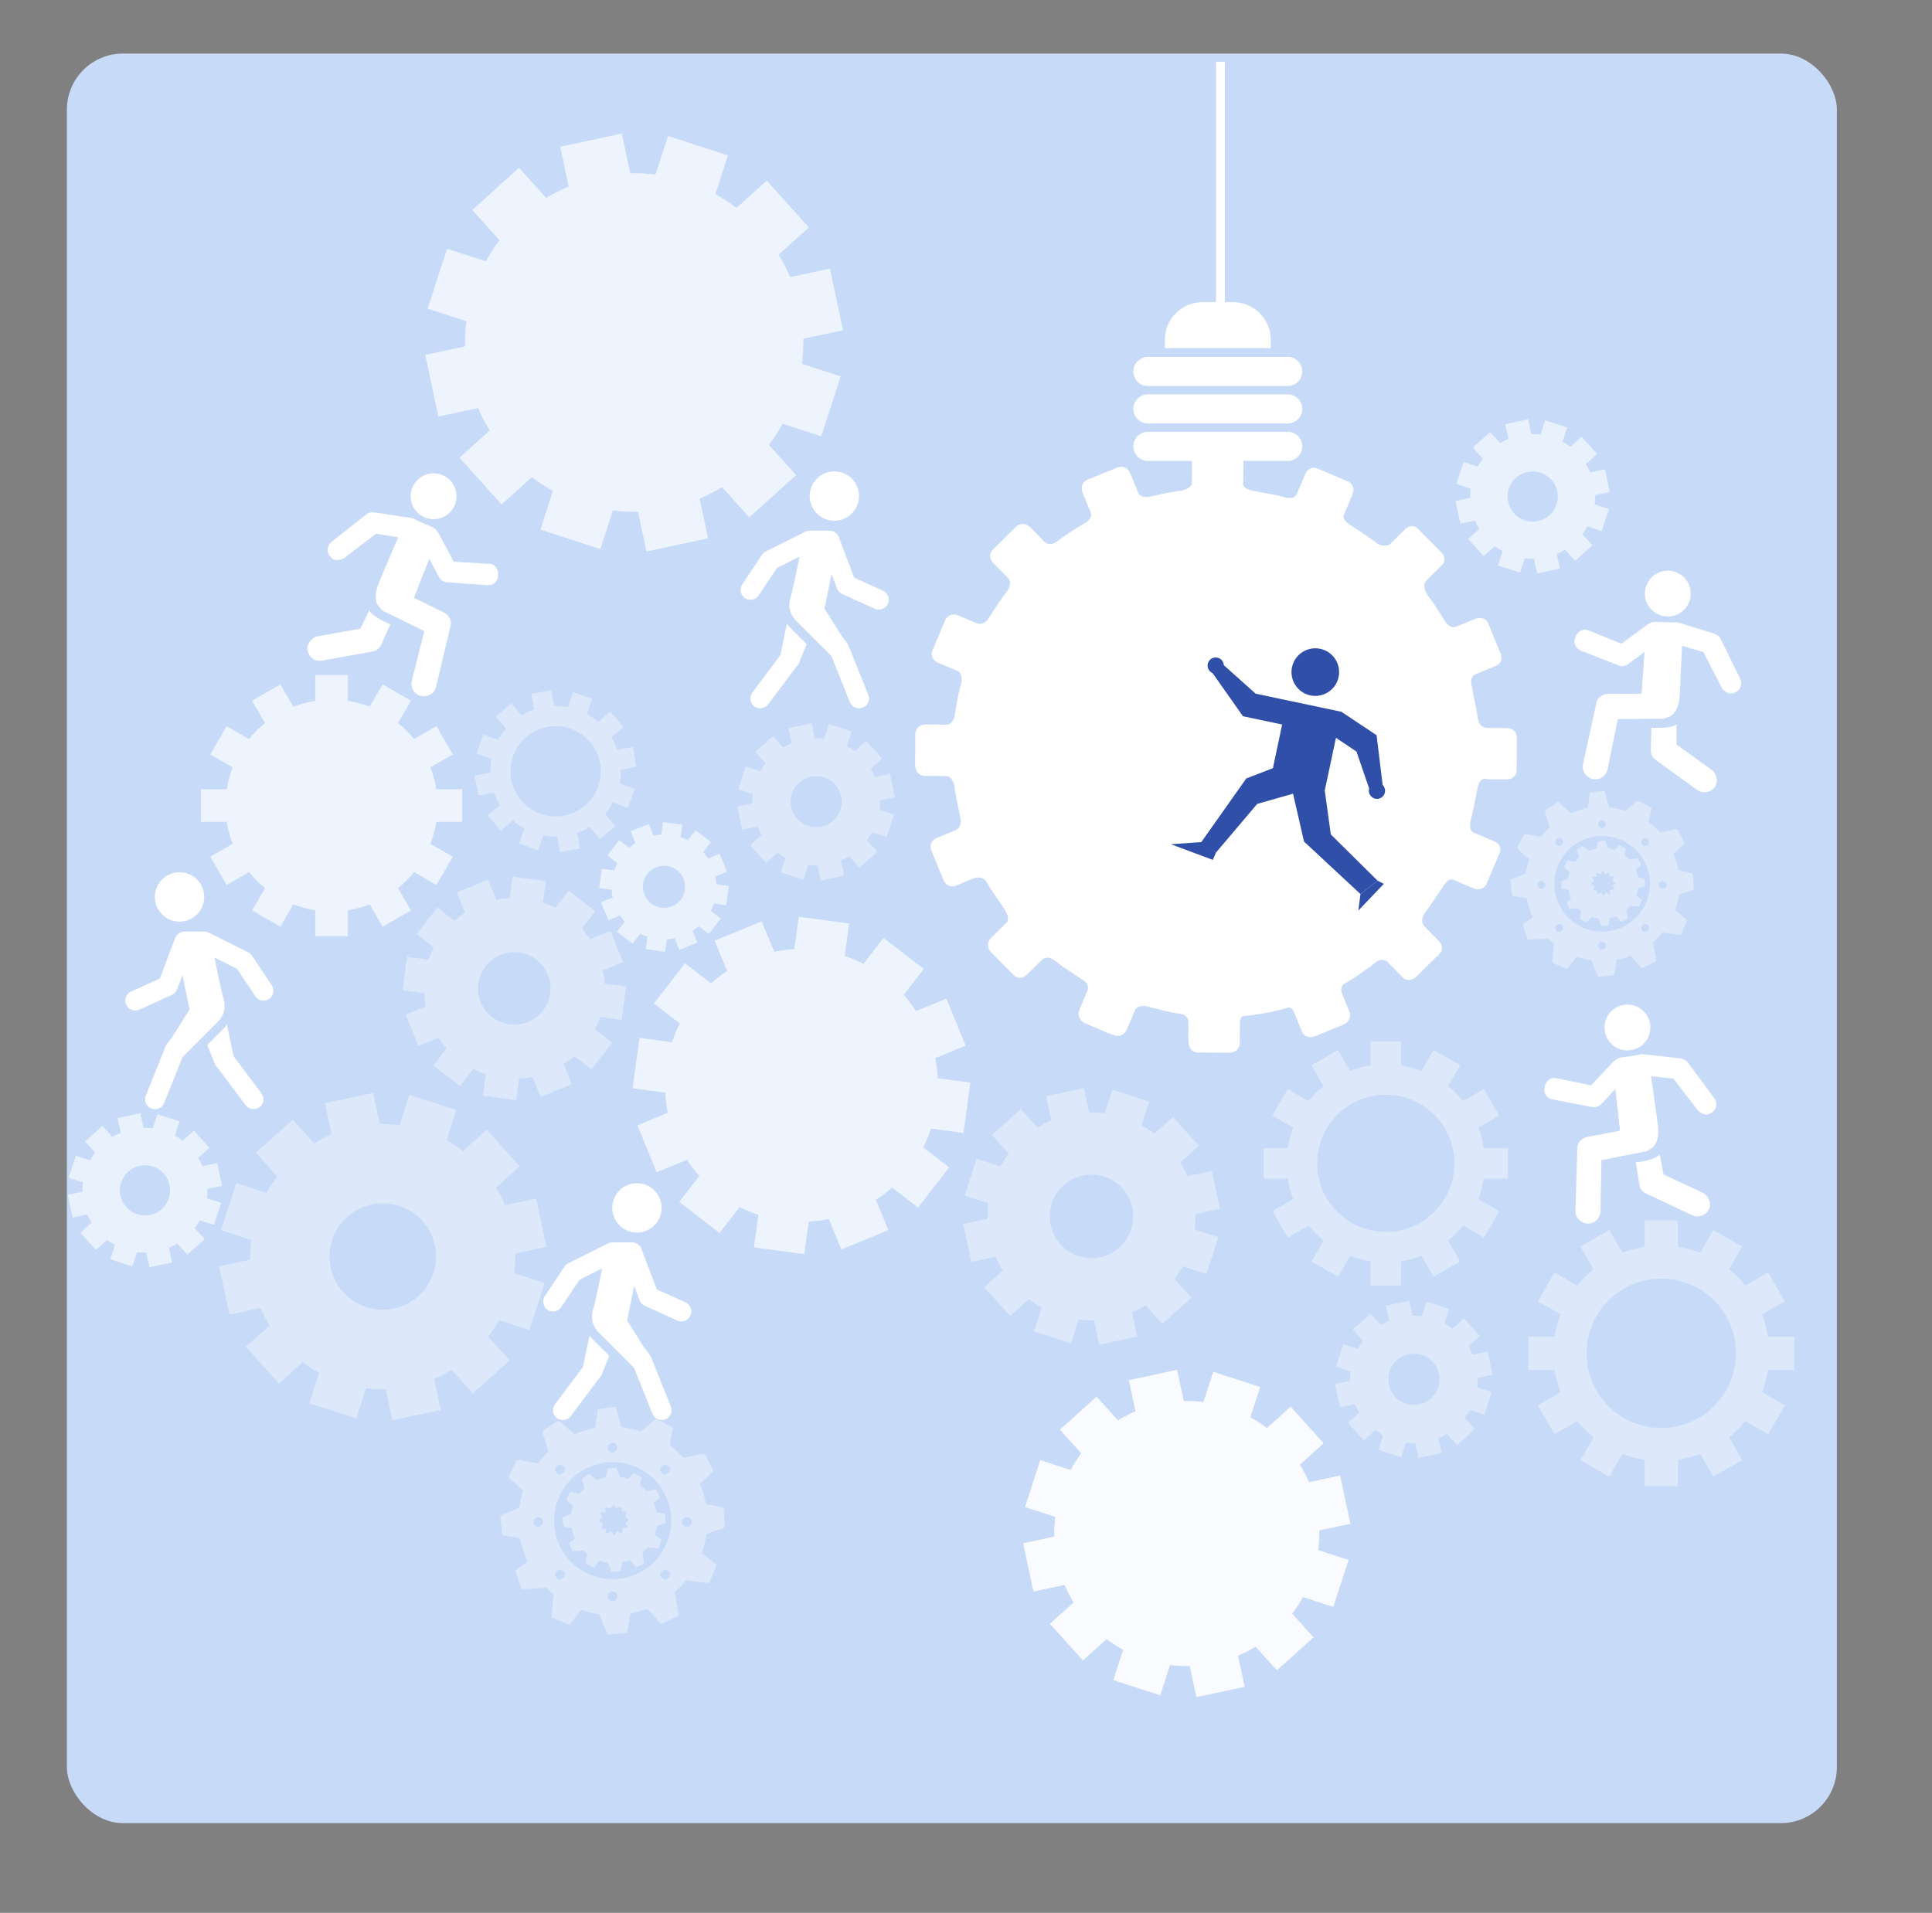 <?xml version="1.0" encoding="UTF-8"?><svg id="a" xmlns="http://www.w3.org/2000/svg" viewBox="0 0 413.33 409.33"><rect x="0" y="0" width="413.33" height="409.33" fill="#808080" stroke="none"/><defs><style>.b{opacity:.7;}.c{fill:#fff;}.d{opacity:.9;}.e{opacity:.6;}.f{fill:#2f4fa8;}.g{fill:#c7dbf9;}.h{opacity:.4;}</style></defs><rect class="g" x="14.31" y="11.46" width="378.67" height="378.67" rx="12" ry="12"/><g><g><g class="h"><g><path class="c" d="M351.62,187.94l-1.19-.27c-.1-.56-.27-1.09-.47-1.6l.92-.86c.12-.06,.17-.2,.11-.31l-.58-1.13c-.06-.11-.2-.14-.32-.08l-1.44,.29c-.34-.37-.7-.72-1.12-1.02l.24-1.14c.06-.12,.03-.26-.08-.32l-1.14-.59c-.11-.05-.25,0-.3,.12l-.79,.84c-.45-.16-.91-.27-1.39-.34h0l-.58-1.4c-.01-.13-.12-.23-.25-.22l-1.27,.15c-.12,.01-.21,.13-.19,.27l-.21,1.27c-.57,.11-1.12,.29-1.63,.51l-1.11-.95c-.07-.12-.21-.15-.31-.09l-1.07,.71c-.1,.06-.12,.21-.05,.32l.44,1.38c-.31,.29-.6,.61-.86,.96l-1.4-.27c-.12-.06-.27-.02-.32,.09l-.57,1.14c-.05,.11,0,.25,.12,.31l1.01,.92c-.15,.44-.26,.9-.32,1.37l-1.3,.53c-.14,.01-.23,.12-.22,.24l.14,1.27c.02,.12,.13,.2,.27,.19l1.17,.2c.12,.66,.33,1.3,.61,1.89l-.79,.54c-.13,.04-.2,.17-.16,.28l.41,1.21c.04,.11,.18,.17,.3,.13l1.5-.07c.07-.02,.12-.06,.15-.11,.23,.23,.47,.44,.72,.65l-.05,.08-.16,1.5c-.05,.12,0,.26,.11,.31l1.19,.48c.11,.04,.24-.02,.29-.15l.77-1c.47,.16,.96,.29,1.45,.36h0l.57,1.41c.01,.14,.12,.24,.24,.22l1.28-.14c.12-.02,.2-.14,.19-.27l.22-1.28c.47-.09,.93-.22,1.36-.39l.91,1.04c.06,.12,.2,.18,.3,.12l1.15-.54c.11-.05,.15-.19,.09-.31l-.25-1.49-.09-.1c.36-.31,.7-.65,.99-1.02l.06,.04,1.5,.18c.13,.05,.26,0,.31-.1l.49-1.19c.05-.11-.01-.24-.14-.3l-.99-.79c.18-.49,.31-1.01,.38-1.53l1.23-.42c.13,0,.24-.11,.23-.23l-.08-1.28c0-.12-.12-.21-.25-.2Zm-6.08,1.19l-.06,.07-.35,.12c-.02,.14-.05,.29-.11,.43l.29,.22,.04,.08-.15,.33-.09,.03-.43-.06h-.02c-.09,.09-.18,.19-.28,.28l.03,.03,.07,.42-.03,.09-.32,.16-.09-.04-.26-.29c-.12,.04-.25,.08-.39,.11l-.06,.37-.05,.08-.37,.04-.07-.06-.16-.39h0c-.14-.02-.28-.06-.41-.11l-.22,.28-.08,.05-.34-.14-.03-.09,.05-.42v-.02c-.06-.06-.12-.12-.19-.19l-.04,.03-.43,.02-.08-.04-.12-.35,.05-.08,.22-.15c-.08-.16-.14-.35-.17-.54l-.33-.05-.08-.06-.04-.36,.06-.07,.36-.15c.02-.13,.05-.26,.1-.39l-.29-.26-.04-.09,.16-.32,.09-.02,.4,.07c.07-.1,.15-.19,.24-.27l-.12-.39v-.09l.32-.2,.09,.02,.31,.27c.15-.06,.3-.11,.47-.14l.06-.36,.05-.08,.36-.04,.07,.06,.16,.4h0c.14,.02,.27,.06,.4,.1l.22-.24,.08-.04,.33,.17,.02,.09-.07,.32c.12,.09,.22,.19,.32,.29l.41-.08h.09l.17,.34-.03,.09-.26,.25c.06,.15,.11,.29,.14,.45l.34,.08,.07,.06,.02,.36Z"/><path class="c" d="M362.21,187.23c-.01-.26-.26-.46-.56-.44l-2.59-.58c-.22-1.22-.57-2.39-1.04-3.5l2-1.88c.26-.14,.38-.43,.25-.67l-1.29-2.48c-.13-.23-.43-.31-.69-.18l-3.15,.64c-.74-.83-1.55-1.57-2.43-2.23l.51-2.51c.14-.26,.07-.56-.17-.68l-2.48-1.3c-.23-.12-.53,0-.67,.26l-2.18,1.83c-.98-.33-2.47-.59-3.49-.73v-.03l-.81-3.03c-.03-.29-.05-.51-.31-.48l-2.66,.32c-.26,.03-.38,.29-.35,.59l-.41,2.77c-1.26,.24-2.44,.61-3.56,1.11l-2.4-2.07c-.16-.25-.47-.34-.68-.2l-2.33,1.54c-.22,.14-.27,.46-.11,.71l.96,3.02c-.69,.64-1.31,1.34-1.87,2.08l-3.06-.58c-.26-.14-.57-.05-.69,.18l-1.25,2.5c-.12,.24,0,.53,.26,.67l2.2,2.01c-.32,.96-.56,1.97-.71,3l-2.82,1.16c-.29,.03-.51,.27-.48,.52l.31,2.78c.03,.26,.29,.45,.59,.41l2.56,.43c.27,1.46,.72,2.84,1.33,4.12l-1.73,1.2c-.28,.08-.44,.36-.36,.61l.89,2.64c.09,.25,.38,.37,.66,.28l3.28-.16c.14-.04,.25-.14,.31-.25,.49,.51,1.02,.98,1.57,1.41l-.1,.17-.34,3.27c-.11,.28,0,.58,.24,.68l2.59,1.04c.24,.1,.53-.04,.64-.32l1.69-2.19c1.02,.36,2.08,.62,3.17,.78v.03l1.23,3.05c.03,.29,.27,.51,.53,.48l2.78-.31c.26-.02,.44-.29,.41-.57l.48-2.8c1.03-.2,2.04-.48,2.99-.85l1.99,2.29c.12,.26,.41,.39,.65,.28l2.54-1.19c.23-.11,.32-.42,.2-.69l-.54-3.24-.21-.23c.8-.67,1.52-1.42,2.17-2.22l.15,.09,3.26,.39c.28,.12,.58,.01,.68-.23l1.07-2.58c.1-.24-.04-.53-.31-.65l-2.18-1.73c.39-1.07,.67-2.19,.84-3.34l2.68-.93c.3-.02,.52-.24,.51-.5l-.16-2.79Zm-32.45,2.99c-.47,0-.84-.38-.84-.84s.38-.85,.84-.85,.85,.38,.85,.85-.38,.84-.85,.84Zm21.59-10.63c.33-.33,.86-.33,1.2,0,.33,.33,.33,.87,0,1.2-.33,.33-.87,.33-1.2,0-.33-.33-.33-.87,0-1.2Zm-8.59-4.06c.47,0,.84,.38,.84,.84s-.38,.85-.84,.85-.85-.38-.85-.85,.38-.84,.85-.84Zm-9.79,4.06c.33-.33,.87-.33,1.2,0,.33,.33,.33,.87,0,1.2-.33,.33-.87,.33-1.2,0-.32-.33-.32-.87,0-1.2Zm1.2,19.57c-.33,.33-.87,.33-1.2,0-.32-.33-.32-.86,0-1.19,.33-.33,.87-.33,1.2,0,.33,.33,.33,.86,0,1.19Zm8.59,4.05c-.47,0-.85-.38-.85-.84s.38-.85,.85-.85,.84,.38,.84,.85-.38,.84-.84,.84Zm9.79-4.05c-.33,.33-.87,.33-1.2,0-.33-.33-.33-.86,0-1.19,.33-.33,.86-.33,1.2,0,.33,.33,.33,.86,0,1.19Zm-9.79,.21c-5.66,0-10.24-4.58-10.24-10.24s4.58-10.24,10.24-10.24,10.23,4.58,10.23,10.24-4.58,10.24-10.23,10.24Zm12.99-9.15c-.47,0-.85-.38-.85-.84s.38-.85,.85-.85,.85,.38,.85,.85-.38,.84-.85,.84Z"/></g></g><g class="h"><g><path class="c" d="M141.91,323.94l-1.45-.33c-.12-.68-.32-1.34-.58-1.96l1.12-1.06c.15-.08,.21-.25,.14-.37l-.71-1.39c-.07-.13-.24-.18-.39-.1l-1.77,.35c-.42-.45-.86-.88-1.36-1.25l.3-1.4c.07-.15,.03-.32-.1-.39l-1.39-.72c-.13-.06-.3,0-.37,.14l-.97,1.03c-.55-.19-1.12-.33-1.7-.42h0l-.71-1.71c-.02-.16-.15-.28-.3-.27l-1.55,.18c-.15,.02-.25,.16-.23,.33l-.25,1.55c-.7,.13-1.37,.35-2,.63l-1.35-1.17c-.09-.14-.26-.19-.38-.11l-1.31,.87c-.13,.07-.15,.25-.06,.39l.53,1.69c-.38,.35-.73,.75-1.05,1.17l-1.71-.33c-.15-.07-.33-.02-.39,.1l-.7,1.4c-.06,.14,0,.3,.15,.37l1.23,1.13c-.18,.54-.32,1.11-.39,1.68l-1.59,.65c-.17,.02-.29,.15-.27,.3l.17,1.55c.02,.14,.16,.25,.33,.23l1.44,.24c.15,.81,.4,1.59,.74,2.31l-.97,.67c-.16,.05-.25,.21-.2,.34l.5,1.49c.05,.14,.21,.21,.37,.15l1.84-.09c.08-.02,.14-.07,.18-.14,.28,.29,.57,.54,.88,.79l-.06,.09-.19,1.84c-.07,.15,0,.32,.13,.38l1.45,.58c.13,.05,.3-.03,.36-.18l.94-1.23c.58,.2,1.17,.35,1.78,.44v.02l.7,1.71c.01,.17,.15,.29,.29,.27l1.56-.17c.15-.02,.25-.17,.23-.33l.27-1.57c.58-.11,1.14-.27,1.67-.47l1.12,1.28c.08,.14,.24,.22,.37,.15l1.41-.66c.14-.06,.18-.23,.12-.38l-.3-1.83-.11-.12c.45-.38,.85-.79,1.21-1.25l.08,.05,1.83,.22c.16,.06,.32,0,.38-.13l.61-1.45c.06-.14-.02-.29-.17-.36l-1.22-.97c.22-.6,.37-1.23,.47-1.87l1.51-.51c.16-.01,.29-.14,.28-.29l-.09-1.56c0-.15-.15-.26-.31-.25Zm-7.44,1.46l-.08,.08-.43,.15c-.03,.18-.07,.35-.13,.53l.35,.27,.05,.1-.18,.41-.11,.04-.52-.07h-.02c-.1,.12-.22,.24-.35,.34l.03,.04,.09,.52-.04,.11-.4,.19-.11-.05-.32-.35c-.15,.05-.31,.1-.47,.13l-.08,.45-.07,.09-.45,.05-.08-.07-.19-.48h0c-.17-.03-.35-.07-.51-.13l-.26,.35-.1,.06-.42-.17-.04-.11,.06-.52,.02-.02c-.09-.07-.17-.15-.25-.23l-.05,.04-.52,.03-.1-.04-.14-.43,.06-.1,.27-.19c-.1-.2-.16-.43-.21-.66l-.41-.07-.09-.07-.05-.44,.08-.09,.45-.18c.03-.16,.06-.32,.12-.47l-.35-.32-.05-.11,.2-.4,.11-.02,.49,.09c.09-.12,.19-.24,.29-.33l-.15-.48,.02-.11,.37-.24,.11,.03,.38,.33c.18-.07,.37-.14,.57-.18l.07-.44,.06-.09,.44-.05,.09,.07,.2,.48h0c.17,.03,.33,.07,.49,.12l.27-.29,.1-.05,.4,.21,.02,.11-.08,.39c.14,.11,.27,.23,.39,.36l.51-.1,.11,.02,.2,.4-.04,.11-.32,.3c.08,.18,.13,.36,.17,.56l.41,.1,.09,.07,.02,.44Z"/><path class="c" d="M154.86,323.07c-.02-.31-.32-.56-.68-.54l-3.17-.71c-.27-1.49-.7-2.93-1.27-4.28l2.45-2.3c.32-.17,.46-.53,.31-.81l-1.58-3.04c-.15-.29-.53-.38-.85-.22l-3.86,.79c-.9-1.01-1.9-1.92-2.97-2.73l.63-3.07c.17-.31,.08-.69-.21-.83l-3.03-1.59c-.28-.14-.65,0-.82,.31l-2.67,2.24c-1.2-.41-3.02-.72-4.27-.9v-.03l-.99-3.71c-.04-.36-.06-.62-.38-.58l-3.25,.4c-.32,.04-.47,.36-.43,.72l-.51,3.39c-1.54,.29-2.99,.75-4.36,1.35l-2.93-2.53c-.2-.31-.58-.41-.84-.24l-2.85,1.89c-.27,.17-.33,.56-.14,.87l1.18,3.7c-.84,.78-1.6,1.63-2.29,2.55l-3.75-.71c-.32-.17-.7-.07-.85,.22l-1.52,3.06c-.14,.29,0,.65,.32,.82l2.69,2.45c-.4,1.18-.69,2.41-.87,3.67l-3.46,1.42c-.36,.03-.62,.33-.59,.64l.38,3.4c.04,.32,.36,.55,.72,.5l3.13,.52c.34,1.78,.87,3.48,1.63,5.04l-2.12,1.47c-.35,.1-.54,.45-.44,.75l1.09,3.24c.11,.31,.46,.46,.81,.35l4.02-.2c.17-.05,.3-.17,.38-.31,.6,.62,1.25,1.19,1.92,1.73l-.13,.21-.42,4c-.14,.34,0,.7,.29,.83l3.18,1.27c.3,.13,.65-.06,.78-.39l2.07-2.68c1.25,.44,2.55,.76,3.88,.96v.03l1.51,3.73c.04,.36,.33,.62,.64,.59l3.4-.38c.32-.03,.54-.35,.51-.7l.58-3.43c1.27-.24,2.49-.59,3.66-1.04l2.44,2.8c.15,.32,.51,.48,.79,.34l3.1-1.46c.28-.13,.4-.51,.25-.84l-.66-3.97-.25-.28c.98-.82,1.86-1.74,2.65-2.72l.19,.11,3.99,.48c.34,.15,.71,.01,.83-.28l1.31-3.16c.13-.3-.04-.65-.38-.79l-2.67-2.12c.48-1.31,.82-2.67,1.02-4.09l3.28-1.14c.36-.02,.64-.29,.62-.61l-.19-3.42Zm-39.71,3.66c-.57,0-1.03-.46-1.03-1.03s.46-1.04,1.03-1.04,1.04,.46,1.04,1.04-.47,1.03-1.04,1.03Zm26.42-13.01c.4-.41,1.06-.41,1.46,0,.4,.4,.4,1.06,0,1.46-.41,.4-1.06,.4-1.46,0-.41-.4-.41-1.06,0-1.46Zm-10.51-4.97c.57,0,1.03,.46,1.03,1.03s-.46,1.04-1.03,1.04-1.04-.46-1.04-1.04,.46-1.03,1.04-1.03Zm-11.98,4.97c.41-.41,1.06-.41,1.47,0,.4,.4,.4,1.06,0,1.46-.4,.4-1.06,.4-1.47,0-.4-.4-.4-1.06,0-1.46Zm1.47,23.95c-.4,.41-1.06,.41-1.47,0-.4-.41-.4-1.06,0-1.46,.41-.41,1.06-.41,1.47,0,.4,.41,.4,1.06,0,1.46Zm10.52,4.96c-.58,0-1.04-.47-1.04-1.03s.46-1.04,1.04-1.04,1.03,.47,1.03,1.04-.46,1.03-1.03,1.03Zm11.98-4.96c-.41,.41-1.06,.41-1.46,0-.41-.41-.41-1.06,0-1.46,.4-.41,1.06-.41,1.46,0,.4,.41,.4,1.06,0,1.46Zm-11.98,.26c-6.92,0-12.53-5.61-12.53-12.53s5.61-12.53,12.53-12.53,12.53,5.61,12.53,12.53-5.61,12.53-12.53,12.53Zm15.9-11.2c-.57,0-1.04-.46-1.04-1.03s.46-1.04,1.04-1.04,1.03,.46,1.03,1.04-.47,1.03-1.03,1.03Z"/></g></g><g class="h"><path class="c" d="M270.36,245.68v6.53h5.17c.24,1.52,.62,2.99,1.17,4.38l-4.47,2.58,3.27,5.66,4.46-2.58c.96,1.18,2.03,2.26,3.21,3.21l-2.58,4.47,5.66,3.26,2.58-4.47c1.4,.54,2.86,.94,4.39,1.17v5.18h6.53v-5.18c1.52-.23,2.98-.63,4.38-1.17l2.58,4.47,5.66-3.26-2.58-4.47c1.18-.95,2.26-2.03,3.21-3.21l4.47,2.58,3.27-5.65-4.48-2.59c.54-1.4,.93-2.86,1.17-4.38h5.18v-6.53h-5.18c-.23-1.52-.63-2.99-1.17-4.38l4.48-2.58-3.27-5.66-4.47,2.58c-.95-1.18-2.03-2.26-3.21-3.21l2.58-4.47-5.66-3.26-2.58,4.47c-1.4-.54-2.87-.93-4.38-1.17v-5.17h-6.53v5.17c-1.53,.24-2.99,.63-4.39,1.17l-2.58-4.47-5.66,3.26,2.58,4.47c-1.19,.95-2.26,2.03-3.21,3.21l-4.46-2.58-3.27,5.66,4.47,2.58c-.54,1.4-.93,2.86-1.17,4.38h-5.17Zm26.12-11.43c8.11,0,14.69,6.58,14.69,14.69s-6.58,14.69-14.69,14.69-14.69-6.58-14.69-14.69,6.58-14.69,14.69-14.69Z"/></g><g class="h"><path class="c" d="M326.98,286.04v7.11h5.63c.26,1.66,.68,3.25,1.27,4.77l-4.87,2.81,3.56,6.16,4.86-2.81c1.04,1.28,2.21,2.46,3.5,3.49l-2.81,4.86,6.16,3.55,2.81-4.87c1.52,.59,3.11,1.02,4.78,1.27v5.63h7.11v-5.63c1.65-.25,3.25-.68,4.77-1.27l2.81,4.87,6.16-3.55-2.8-4.86c1.28-1.04,2.46-2.21,3.49-3.49l4.87,2.81,3.55-6.15-4.87-2.82c.59-1.52,1.02-3.12,1.27-4.77h5.64v-7.11h-5.64c-.25-1.66-.68-3.25-1.27-4.77l4.87-2.81-3.55-6.16-4.87,2.81c-1.03-1.29-2.21-2.46-3.49-3.49l2.8-4.86-6.16-3.55-2.81,4.87c-1.52-.59-3.12-1.01-4.77-1.27v-5.63h-7.11v5.63c-1.66,.26-3.26,.68-4.78,1.27l-2.81-4.87-6.16,3.55,2.81,4.86c-1.29,1.04-2.46,2.21-3.5,3.5l-4.86-2.81-3.55,6.16,4.87,2.81c-.59,1.52-1.01,3.12-1.27,4.77h-5.63Zm28.43-12.44c8.83,0,15.99,7.16,15.99,15.99s-7.16,15.99-15.99,15.99-15.99-7.16-15.99-15.99,7.16-15.99,15.99-15.99Z"/></g><g class="b"><path class="c" d="M43,168.89v6.98h5.53c.25,1.63,.67,3.19,1.25,4.69l-4.78,2.76,3.49,6.05,4.77-2.76c1.02,1.26,2.17,2.41,3.44,3.43l-2.76,4.78,6.05,3.49,2.76-4.78c1.49,.58,3.06,1,4.69,1.25v5.53h6.98v-5.53c1.62-.25,3.19-.67,4.68-1.25l2.76,4.78,6.05-3.49-2.75-4.78c1.26-1.02,2.41-2.17,3.43-3.43l4.78,2.76,3.49-6.04-4.79-2.77c.58-1.49,1-3.06,1.25-4.69h5.54v-6.98h-5.54c-.25-1.63-.67-3.19-1.25-4.69l4.79-2.76-3.49-6.05-4.78,2.76c-1.02-1.26-2.17-2.41-3.43-3.43l2.75-4.78-6.05-3.49-2.76,4.78c-1.49-.58-3.06-1-4.68-1.25v-5.53h-6.98v5.53c-1.63,.25-3.2,.67-4.69,1.25l-2.76-4.78-6.05,3.49,2.76,4.78c-1.27,1.02-2.41,2.17-3.44,3.44l-4.77-2.76-3.49,6.04,4.78,2.76c-.58,1.49-1,3.06-1.25,4.69h-5.53Z"/></g><g class="e"><path class="c" d="M41.64,262.81c.41-.53,.77-1.09,1.09-1.67l2.57,.83,.48,.15,.16-.48,1.22-3.76,.16-.48-.48-.16-2.57-.83c.08-.66,.12-1.33,.1-1.99l2.64-.56,.5-.11-.11-.5-.83-3.87-.11-.5-.5,.11-2.64,.56c-.26-.61-.56-1.2-.91-1.77l2.01-1.81,.38-.34-.34-.38-2.65-2.94-.34-.38-.38,.34-2.01,1.81c-.53-.4-1.08-.76-1.67-1.08l.83-2.57,.16-.48-.48-.16-3.76-1.22-.48-.16-.16,.48-.83,2.56c-.66-.08-1.33-.11-1.99-.1l-.56-2.64-.11-.5-.5,.11-3.87,.83-.5,.11,.11,.49,.56,2.65c-.61,.25-1.2,.56-1.77,.91l-1.81-2.01-.34-.38-.38,.34-2.94,2.65-.38,.34,.34,.38,1.81,2.01c-.41,.53-.77,1.09-1.09,1.67l-2.57-.84-.48-.16-.15,.48-1.22,3.76-.16,.48,.48,.16,2.57,.83c-.09,.66-.12,1.32-.1,1.99l-2.64,.56-.5,.11,.11,.5,.83,3.87,.1,.49,.49-.11,2.64-.56c.25,.6,.56,1.2,.91,1.77l-2.01,1.81-.38,.34,.34,.38,2.65,2.94,.34,.38,.38-.34,2.01-1.81c.53,.41,1.09,.77,1.67,1.09l-.83,2.57-.16,.48,.48,.15,3.76,1.22,.48,.16,.16-.48,.83-2.57c.65,.08,1.32,.12,1.99,.1l.56,2.63,.11,.5,.5-.11,3.87-.82,.5-.11-.11-.5-.56-2.64c.6-.25,1.2-.56,1.77-.91l1.81,2.01,.34,.38,.38-.34,2.94-2.65,.38-.34-.34-.38-1.81-2.01Zm-7.03-4.09c-2.2,1.98-5.6,1.8-7.58-.4-1.98-2.2-1.81-5.6,.39-7.58,2.2-1.98,5.6-1.81,7.59,.39,1.98,2.2,1.81,5.6-.39,7.58Z"/></g><g class="e"><path class="c" d="M338.53,114.34c.41-.53,.77-1.09,1.09-1.67l2.57,.83,.48,.15,.16-.48,1.22-3.76,.16-.48-.48-.16-2.57-.83c.08-.66,.12-1.33,.1-1.99l2.64-.56,.5-.11-.11-.5-.83-3.87-.11-.5-.5,.11-2.64,.56c-.26-.61-.56-1.2-.91-1.77l2.01-1.81,.38-.34-.34-.38-2.65-2.94-.34-.38-.38,.34-2.01,1.81c-.53-.4-1.08-.76-1.67-1.08l.83-2.57,.16-.48-.48-.16-3.76-1.22-.48-.16-.16,.48-.83,2.56c-.66-.08-1.33-.11-1.99-.1l-.56-2.64-.11-.5-.5,.1-3.87,.83-.5,.11,.11,.49,.56,2.65c-.61,.25-1.2,.56-1.77,.91l-1.81-2.01-.34-.38-.38,.34-2.94,2.65-.38,.34,.34,.38,1.81,2.01c-.41,.53-.77,1.09-1.09,1.67l-2.57-.84-.48-.16-.15,.48-1.22,3.76-.16,.48,.48,.16,2.57,.83c-.09,.66-.12,1.32-.1,1.99l-2.64,.57-.5,.11,.11,.5,.83,3.87,.1,.49,.49-.11,2.65-.56c.25,.6,.56,1.2,.9,1.77l-2.01,1.81-.38,.34,.34,.38,2.65,2.94,.34,.38,.38-.34,2.01-1.81c.53,.41,1.09,.77,1.67,1.09l-.83,2.57-.16,.48,.48,.15,3.76,1.22,.48,.16,.16-.48,.83-2.57c.65,.08,1.32,.12,1.99,.1l.56,2.63,.11,.5,.5-.11,3.87-.82,.5-.11-.11-.5-.56-2.64c.6-.25,1.2-.56,1.77-.91l1.81,2.01,.34,.38,.38-.34,2.94-2.65,.38-.34-.34-.38-1.81-2.01Zm-7.03-4.09c-2.2,1.98-5.6,1.8-7.58-.4-1.98-2.2-1.81-5.6,.39-7.58,2.2-1.98,5.6-1.81,7.59,.39,1.98,2.2,1.81,5.6-.39,7.58Z"/></g><g class="d"><path class="c" d="M276.46,345.29c.86-1.13,1.64-2.32,2.31-3.54l5.45,1.77,1.03,.33,.33-1.02,2.59-7.99,.33-1.03-1.03-.33-5.45-1.76c.18-1.41,.25-2.83,.22-4.23l5.61-1.19,1.05-.22-.23-1.06-1.75-8.21-.22-1.05-1.05,.22-5.61,1.2c-.54-1.29-1.19-2.55-1.93-3.76l4.27-3.85,.8-.72-.72-.8-5.62-6.24-.72-.8-.8,.72-4.27,3.85c-1.12-.85-2.3-1.62-3.54-2.3l1.77-5.46,.33-1.02-1.02-.33-7.99-2.59-1.03-.33-.33,1.03-1.77,5.44c-1.4-.18-2.81-.25-4.22-.22l-1.2-5.61-.23-1.05-1.05,.22-8.21,1.75-1.05,.22,.22,1.06,1.2,5.62c-1.29,.54-2.55,1.19-3.76,1.93l-3.85-4.27-.72-.8-.8,.72-6.24,5.63-.8,.72,.72,.8,3.85,4.27c-.86,1.13-1.63,2.31-2.3,3.54l-5.46-1.77-1.03-.33-.33,1.03-2.59,7.99-.33,1.03,1.02,.33,5.45,1.77c-.18,1.4-.25,2.81-.22,4.22l-5.6,1.2-1.05,.23,.23,1.05,1.75,8.21,.23,1.06,1.05-.22,5.61-1.2c.54,1.28,1.18,2.54,1.93,3.75l-4.27,3.85-.8,.72,.72,.8,5.62,6.24,.72,.8,.8-.72,4.27-3.85c1.13,.87,2.32,1.64,3.54,2.31l-1.77,5.46-.33,1.02,1.02,.33,7.99,2.59,1.03,.33,.33-1.03,1.76-5.45c1.39,.18,2.8,.25,4.22,.22l1.19,5.6,.23,1.06,1.05-.23,8.21-1.75,1.05-.23-.22-1.05-1.19-5.61c1.28-.54,2.54-1.19,3.76-1.93l3.84,4.26,.72,.8,.8-.72,6.24-5.62,.8-.72-.72-.8-3.85-4.27Z"/></g><g class="b"><path class="c" d="M164.49,95.2c1.1-1.45,2.09-2.96,2.94-4.52l6.96,2.26,1.31,.42,.42-1.31,3.31-10.2,.42-1.31-1.31-.42-6.96-2.25c.23-1.8,.32-3.61,.28-5.4l7.16-1.52,1.35-.28-.29-1.35-2.24-10.49-.29-1.35-1.35,.29-7.16,1.53c-.69-1.65-1.52-3.26-2.46-4.8l5.45-4.91,1.02-.92-.92-1.02-7.18-7.97-.92-1.02-1.02,.92-5.45,4.91c-1.43-1.09-2.94-2.07-4.51-2.94l2.26-6.97,.43-1.31-1.31-.43-10.2-3.31-1.31-.43-.43,1.31-2.26,6.95c-1.79-.22-3.59-.32-5.39-.28l-1.53-7.16-.29-1.34-1.34,.29-10.48,2.24-1.35,.29,.29,1.35,1.53,7.17c-1.65,.69-3.26,1.52-4.8,2.46l-4.92-5.45-.92-1.02-1.02,.92-7.96,7.18-1.02,.92,.92,1.02,4.92,5.45c-1.1,1.44-2.08,2.95-2.94,4.52l-6.97-2.26-1.31-.43-.43,1.31-3.31,10.2-.42,1.31,1.31,.43,6.96,2.26c-.23,1.78-.32,3.59-.28,5.39l-7.15,1.53-1.35,.29,.29,1.35,2.24,10.49,.29,1.35,1.34-.29,7.16-1.53c.69,1.63,1.51,3.24,2.46,4.79l-5.45,4.91-1.02,.92,.92,1.02,7.18,7.96,.92,1.02,1.02-.92,5.45-4.91c1.45,1.11,2.96,2.09,4.52,2.94l-2.26,6.97-.42,1.31,1.31,.43,10.2,3.31,1.31,.43,.42-1.31,2.25-6.96c1.77,.22,3.58,.32,5.39,.28l1.52,7.15,.29,1.35,1.34-.29,10.49-2.23,1.35-.29-.29-1.34-1.52-7.16c1.64-.69,3.24-1.51,4.8-2.46l4.91,5.44,.92,1.02,1.02-.92,7.97-7.18,1.02-.92-.92-1.02-4.91-5.45Z"/></g><g class="h"><path class="c" d="M104.47,286.03c.86-1.13,1.64-2.32,2.31-3.54l5.45,1.77,1.03,.33,.33-1.02,2.59-7.99,.33-1.03-1.03-.33-5.45-1.76c.18-1.41,.25-2.83,.22-4.23l5.6-1.19,1.05-.22-.22-1.06-1.75-8.21-.23-1.05-1.05,.22-5.61,1.2c-.54-1.29-1.19-2.55-1.93-3.76l4.27-3.85,.8-.72-.72-.8-5.62-6.24-.72-.8-.8,.72-4.27,3.85c-1.12-.85-2.3-1.62-3.54-2.3l1.77-5.46,.33-1.02-1.02-.33-7.99-2.59-1.03-.33-.33,1.03-1.77,5.44c-1.4-.18-2.81-.25-4.22-.22l-1.2-5.61-.23-1.05-1.05,.22-8.21,1.75-1.05,.22,.23,1.06,1.2,5.62c-1.29,.54-2.55,1.19-3.76,1.93l-3.85-4.27-.72-.8-.8,.72-6.24,5.63-.8,.72,.72,.8,3.85,4.27c-.86,1.13-1.63,2.31-2.3,3.54l-5.46-1.77-1.03-.33-.33,1.03-2.59,7.99-.33,1.03,1.02,.33,5.45,1.77c-.18,1.4-.25,2.81-.22,4.22l-5.6,1.2-1.05,.23,.22,1.05,1.75,8.21,.23,1.06,1.05-.22,5.61-1.2c.54,1.28,1.18,2.54,1.93,3.75l-4.27,3.85-.8,.72,.72,.8,5.62,6.24,.72,.8,.8-.72,4.27-3.85c1.14,.87,2.32,1.64,3.54,2.31l-1.77,5.46-.33,1.02,1.02,.33,7.99,2.59,1.03,.33,.33-1.03,1.76-5.45c1.39,.18,2.8,.25,4.22,.22l1.19,5.6,.23,1.06,1.05-.23,8.21-1.75,1.05-.23-.22-1.05-1.19-5.61c1.28-.54,2.54-1.19,3.76-1.93l3.84,4.26,.72,.8,.8-.72,6.24-5.63,.8-.72-.72-.8-3.85-4.27Zm-14.94-8.69c-4.67,4.21-11.89,3.84-16.1-.83-4.21-4.67-3.84-11.89,.83-16.1,4.67-4.21,11.89-3.84,16.1,.83,4.21,4.67,3.84,11.89-.83,16.1Z"/></g><g class="h"><path class="c" d="M313.34,303.4c.41-.54,.79-1.11,1.11-1.7l2.62,.85,.49,.16,.16-.49,1.25-3.84,.16-.49-.49-.16-2.62-.84c.08-.68,.12-1.36,.1-2.03l2.69-.57,.51-.11-.11-.51-.84-3.95-.11-.51-.51,.11-2.7,.57c-.26-.62-.57-1.23-.93-1.81l2.05-1.85,.39-.35-.35-.38-2.7-3-.35-.38-.38,.35-2.05,1.85c-.54-.41-1.11-.78-1.7-1.1l.85-2.62,.16-.49-.49-.16-3.84-1.24-.49-.16-.16,.49-.85,2.62c-.67-.09-1.35-.12-2.03-.1l-.58-2.7-.11-.5-.51,.11-3.95,.84-.51,.11,.11,.51,.57,2.7c-.62,.26-1.22,.57-1.8,.93l-1.85-2.06-.35-.38-.38,.35-3,2.7-.39,.34,.35,.39,1.85,2.05c-.41,.54-.78,1.11-1.11,1.7l-2.63-.85-.49-.16-.16,.49-1.25,3.84-.16,.49,.49,.16,2.62,.85c-.08,.67-.12,1.35-.11,2.03l-2.69,.58-.51,.11,.11,.51,.84,3.95,.11,.5,.51-.11,2.7-.58c.26,.62,.57,1.22,.93,1.8l-2.05,1.85-.39,.35,.35,.38,2.7,3,.34,.38,.39-.35,2.05-1.85c.54,.42,1.12,.79,1.7,1.11l-.85,2.62-.16,.49,.5,.16,3.84,1.24,.49,.16,.16-.49,.85-2.62c.66,.08,1.35,.12,2.03,.11l.57,2.69,.11,.51,.51-.11,3.95-.84,.51-.11-.11-.51-.57-2.7c.61-.26,1.22-.57,1.81-.93l1.84,2.05,.35,.38,.39-.35,3-2.7,.38-.35-.35-.38-1.85-2.05Zm-7.18-4.17c-2.25,2.02-5.72,1.84-7.74-.4-2.02-2.24-1.85-5.72,.4-7.74,2.24-2.02,5.72-1.85,7.74,.4,2.02,2.24,1.84,5.72-.4,7.74Z"/></g><g class="h"><path class="c" d="M185.47,179.8c.41-.54,.79-1.11,1.11-1.7l2.62,.85,.49,.16,.16-.49,1.25-3.84,.16-.49-.49-.16-2.62-.84c.08-.68,.12-1.36,.1-2.03l2.69-.57,.51-.11-.11-.51-.84-3.95-.11-.51-.51,.11-2.69,.58c-.26-.62-.57-1.23-.93-1.81l2.05-1.85,.39-.35-.35-.38-2.7-3-.35-.38-.38,.35-2.05,1.85c-.54-.41-1.11-.78-1.7-1.1l.85-2.62,.16-.49-.49-.16-3.84-1.24-.49-.16-.16,.49-.85,2.62c-.67-.09-1.35-.12-2.03-.1l-.58-2.7-.11-.5-.51,.11-3.95,.84-.5,.11,.11,.51,.57,2.7c-.62,.26-1.22,.57-1.81,.93l-1.85-2.06-.35-.38-.38,.35-3,2.7-.39,.34,.35,.39,1.85,2.05c-.41,.54-.78,1.11-1.11,1.7l-2.63-.85-.49-.16-.16,.49-1.25,3.84-.16,.49,.49,.16,2.62,.85c-.08,.67-.12,1.35-.11,2.03l-2.69,.58-.51,.11,.11,.51,.84,3.95,.11,.5,.51-.11,2.7-.57c.26,.62,.57,1.22,.93,1.8l-2.05,1.85-.39,.35,.35,.39,2.7,3,.35,.38,.39-.35,2.05-1.85c.54,.42,1.12,.79,1.7,1.11l-.85,2.62-.16,.49,.5,.16,3.84,1.24,.49,.16,.16-.49,.85-2.62c.66,.08,1.34,.12,2.03,.11l.57,2.69,.11,.51,.51-.11,3.95-.84,.51-.11-.11-.51-.57-2.7c.62-.26,1.22-.57,1.81-.93l1.84,2.05,.35,.38,.39-.35,3-2.7,.38-.35-.35-.39-1.85-2.05Zm-7.18-4.17c-2.25,2.02-5.72,1.84-7.74-.4-2.03-2.24-1.85-5.72,.4-7.74,2.24-2.03,5.72-1.85,7.74,.4,2.02,2.24,1.84,5.72-.4,7.74Z"/></g><g class="h"><path class="c" d="M251.21,273.74c.68-.89,1.28-1.82,1.81-2.78l4.28,1.39,.8,.26,.26-.8,2.03-6.27,.26-.8-.8-.26-4.27-1.38c.14-1.11,.2-2.22,.17-3.31l4.4-.93,.83-.17-.18-.83-1.37-6.44-.18-.83-.83,.18-4.4,.94c-.42-1.01-.93-2-1.51-2.95l3.35-3.02,.63-.57-.57-.63-4.41-4.89-.56-.63-.63,.57-3.35,3.02c-.88-.67-1.8-1.27-2.77-1.8l1.39-4.28,.26-.8-.8-.26-6.27-2.03-.8-.26-.26,.8-1.39,4.27c-1.1-.14-2.21-.2-3.31-.17l-.94-4.4-.18-.83-.83,.17-6.44,1.37-.83,.18,.18,.83,.94,4.4c-1.01,.43-2,.93-2.95,1.51l-3.02-3.35-.56-.63-.63,.56-4.89,4.41-.63,.57,.57,.63,3.02,3.35c-.67,.88-1.28,1.81-1.81,2.78l-4.28-1.39-.8-.26-.26,.8-2.03,6.27-.26,.8,.8,.26,4.28,1.39c-.14,1.09-.2,2.2-.17,3.31l-4.39,.94-.83,.18,.18,.83,1.37,6.44,.18,.83,.83-.17,4.4-.94c.42,1,.93,1.99,1.51,2.94l-3.35,3.02-.63,.57,.57,.63,4.41,4.89,.57,.63,.63-.57,3.35-3.02c.89,.68,1.82,1.28,2.78,1.81l-1.39,4.28-.26,.8,.8,.26,6.27,2.03,.81,.26,.26-.81,1.38-4.27c1.09,.14,2.2,.2,3.31,.17l.94,4.39,.18,.83,.83-.18,6.44-1.37,.83-.18-.18-.83-.94-4.4c1.01-.42,1.99-.93,2.95-1.51l3.02,3.34,.57,.63,.63-.57,4.89-4.41,.63-.57-.57-.63-3.02-3.34Zm-11.71-6.81c-3.66,3.3-9.33,3.01-12.63-.65-3.3-3.66-3.01-9.33,.65-12.63,3.66-3.3,9.33-3.01,12.63,.65,3.3,3.66,3.01,9.33-.65,12.63Z"/></g><g class="h"><path class="c" d="M111.06,180.5l4.04,1.45,1.15-3.2c.99,.19,1.99,.28,2.97,.25l.61,3.34,4.23-.77-.61-3.34c.94-.33,1.85-.76,2.7-1.28l2.19,2.59,3.28-2.78-2.2-2.59c.65-.74,1.21-1.56,1.7-2.46l3.21,1.15,1.45-4.04-3.21-1.15c.19-.99,.27-1.99,.25-2.97l3.34-.61-.77-4.23-3.34,.6c-.33-.94-.76-1.85-1.28-2.7l2.59-2.2-2.78-3.28-2.6,2.2c-.74-.64-1.57-1.21-2.46-1.7l1.15-3.21-4.04-1.45-1.15,3.21c-.99-.19-1.99-.28-2.97-.25l-.6-3.35-4.23,.77,.6,3.34c-.94,.33-1.85,.75-2.7,1.27l-2.19-2.59-3.28,2.78,2.2,2.59c-.65,.75-1.21,1.57-1.7,2.45l-3.2-1.15-1.45,4.04,3.2,1.15c-.19,1-.28,1.99-.25,2.98l-3.34,.61,.77,4.23,3.34-.61c.33,.95,.76,1.85,1.28,2.7l-2.59,2.19,2.78,3.28,2.59-2.19c.74,.64,1.57,1.21,2.46,1.7l-1.15,3.2h0Zm-1.28-18.71c1.8-5.02,7.34-7.64,12.36-5.84,5.03,1.8,7.64,7.34,5.84,12.36-1.8,5.02-7.34,7.64-12.36,5.84-5.02-1.8-7.64-7.34-5.84-12.36Z"/></g><g class="h"><path class="c" d="M126.23,200.97c-.53-.82-1.11-1.58-1.74-2.3l2.39-3.09,.45-.58-.58-.45-4.53-3.5-.58-.45-.45,.58-2.38,3.09c-.87-.44-1.76-.81-2.66-1.11l.53-3.87,.1-.73-.73-.1-5.67-.77-.73-.1-.1,.73-.52,3.87c-.95,.05-1.91,.17-2.86,.37l-1.49-3.62-.28-.68-.68,.28-5.3,2.17-.68,.28,.28,.68,1.49,3.62c-.8,.52-1.57,1.1-2.29,1.74l-3.1-2.39-.58-.45-.45,.58-3.5,4.53-.45,.58,.58,.45,3.09,2.39c-.44,.86-.81,1.75-1.11,2.66l-3.87-.52-.73-.1-.1,.73-.77,5.67-.1,.73,.73,.1,3.88,.52c.05,.95,.17,1.91,.37,2.86l-3.63,1.49-.68,.28,.28,.68,2.17,5.3,.28,.68,.68-.28,3.63-1.49c.53,.81,1.11,1.58,1.74,2.29l-2.39,3.1-.45,.58,.58,.45,4.53,3.5,.58,.45,.45-.58,2.39-3.09c.85,.44,1.75,.81,2.66,1.11l-.52,3.87-.1,.73,.73,.1,5.67,.77,.73,.1,.1-.73,.52-3.87c.95-.05,1.9-.18,2.85-.37l1.49,3.62,.28,.68,.68-.28,5.3-2.17,.68-.28-.28-.68-1.49-3.62c.82-.53,1.58-1.11,2.29-1.74l3.1,2.39,.58,.45,.45-.58,3.5-4.53,.45-.58-.58-.45-3.09-2.39c.43-.85,.8-1.74,1.11-2.66l3.87,.52,.73,.1,.1-.73,.77-5.67,.1-.73-.73-.1-3.87-.52c-.05-.95-.18-1.9-.37-2.85l3.62-1.49,.68-.28-.28-.68-2.17-5.3-.28-.68-.68,.28-3.62,1.49Zm-9.01,7.59c1.63,3.96-.27,8.51-4.24,10.14-3.96,1.63-8.51-.28-10.14-4.24-1.63-3.96,.28-8.51,4.24-10.14,3.96-1.63,8.51,.27,10.14,4.24Z"/></g><g class="b"><path class="c" d="M195.97,216.37c-.8-1.23-1.68-2.39-2.63-3.47l3.61-4.67,.68-.88-.88-.68-6.85-5.29-.88-.68-.68,.88-3.6,4.67c-1.31-.66-2.66-1.23-4.02-1.68l.79-5.85,.15-1.1-1.1-.15-8.57-1.16-1.1-.15-.15,1.1-.79,5.85c-1.44,.08-2.89,.26-4.32,.56l-2.25-5.47-.42-1.03-1.03,.42-8,3.28-1.03,.42,.42,1.03,2.25,5.48c-1.21,.79-2.37,1.67-3.46,2.63l-4.68-3.61-.88-.68-.68,.88-5.29,6.84-.68,.88,.88,.68,4.66,3.61c-.66,1.3-1.22,2.64-1.68,4.01l-5.85-.79-1.1-.15-.15,1.1-1.16,8.57-.15,1.1,1.1,.15,5.86,.79c.08,1.44,.26,2.88,.56,4.31l-5.48,2.25-1.03,.42,.42,1.03,3.28,8,.42,1.03,1.03-.42,5.48-2.25c.79,1.22,1.68,2.38,2.63,3.46l-3.61,4.67-.68,.88,.88,.68,6.85,5.29,.88,.68,.68-.88,3.61-4.67c1.29,.66,2.64,1.22,4.01,1.68l-.79,5.84-.15,1.1,1.1,.15,8.57,1.16,1.1,.15,.15-1.1,.79-5.85c1.43-.08,2.87-.27,4.31-.56l2.25,5.48,.42,1.03,1.03-.42,8-3.28,1.03-.42-.42-1.03-2.24-5.47c1.23-.8,2.39-1.68,3.46-2.63l4.68,3.61,.88,.68,.68-.88,5.29-6.85,.68-.88-.88-.68-4.67-3.6c.65-1.28,1.22-2.63,1.68-4.02l5.84,.79,1.1,.15,.15-1.1,1.16-8.57,.15-1.1-1.1-.15-5.85-.79c-.08-1.43-.27-2.87-.56-4.31l5.47-2.24,1.03-.42-.42-1.03-3.28-8-.42-1.03-1.03,.42-5.47,2.25Z"/></g><g class="e"><path class="c" d="M151.46,183.66c-.3-.47-.64-.92-1.01-1.33l1.39-1.79,.26-.34-.34-.26-2.63-2.03-.34-.26-.26,.34-1.38,1.79c-.5-.25-1.02-.47-1.55-.64l.31-2.24,.06-.42-.42-.06-3.29-.44-.42-.06-.06,.42-.3,2.25c-.55,.03-1.11,.1-1.66,.22l-.86-2.1-.16-.4-.4,.16-3.07,1.26-.39,.16,.16,.4,.86,2.1c-.47,.3-.91,.64-1.33,1.01l-1.8-1.38-.34-.26-.26,.34-2.03,2.63-.26,.34,.34,.26,1.79,1.39c-.25,.5-.47,1.01-.64,1.54l-2.25-.3-.42-.06-.06,.42-.45,3.29-.06,.42,.42,.06,2.25,.31c.03,.55,.1,1.11,.22,1.66l-2.11,.86-.39,.16,.16,.39,1.26,3.07,.16,.39,.4-.16,2.1-.86c.3,.47,.64,.92,1.01,1.33l-1.39,1.8-.26,.34,.34,.26,2.63,2.03,.34,.26,.26-.34,1.39-1.79c.49,.25,1.01,.47,1.54,.64l-.3,2.25-.06,.42,.42,.06,3.3,.45,.42,.06,.06-.42,.3-2.25c.55-.03,1.1-.1,1.66-.22l.86,2.1,.16,.4,.39-.16,3.08-1.26,.39-.16-.16-.39-.86-2.1c.47-.31,.92-.65,1.33-1.01l1.8,1.39,.34,.26,.26-.34,2.03-2.63,.26-.34-.34-.26-1.79-1.39c.25-.49,.47-1.01,.64-1.54l2.24,.3,.42,.06,.06-.42,.44-3.29,.06-.42-.42-.06-2.25-.31c-.03-.55-.1-1.1-.21-1.66l2.1-.86,.39-.16-.16-.39-1.26-3.07-.16-.39-.39,.16-2.1,.86Zm-5.23,4.4c.94,2.3-.16,4.94-2.46,5.88-2.3,.94-4.94-.16-5.88-2.46-.95-2.3,.16-4.94,2.46-5.88,2.3-.94,4.94,.16,5.88,2.46Z"/></g><g><g><rect class="c" x="260.15" y="13.24" width="1.9" height="53.94"/><g><path class="c" d="M242.47,95.52c0-1.72,1.39-3.11,3.11-3.11h29.92c1.72,0,3.11,1.39,3.11,3.11h0c0,1.72-1.39,3.11-3.11,3.11h-29.92c-1.72,0-3.11-1.39-3.11-3.11h0Z"/><path class="c" d="M242.47,87.5c0-1.72,1.39-3.11,3.11-3.11h29.92c1.72,0,3.11,1.39,3.11,3.11h0c0,1.72-1.39,3.11-3.11,3.11h-29.92c-1.72,0-3.11-1.39-3.11-3.11h0Z"/><path class="c" d="M242.47,79.49c0-1.72,1.39-3.11,3.11-3.11h29.92c1.72,0,3.11,1.39,3.11,3.11h0c0,1.72-1.39,3.11-3.11,3.11h-29.92c-1.72,0-3.11-1.39-3.11-3.11h0Z"/><path class="c" d="M271.86,74.49v-1.79c0-4.44-3.6-8.04-8.04-8.04h-6.57c-4.44,0-8.04,3.6-8.04,8.04v1.79h22.64Z"/></g></g><path class="c" d="M315.42,144.43l.04-.02,.13-.09,.07-.05,.07-.02,.28-.12,.14-.03s1.49-.64,3.73-1.53c1.58-.61,1.44-1.88,1.22-2.55-.09-.29-.19-.46-.19-.46,0,0-1.65-4.04-2.46-6.02l-.02-.06v-.02l-.02-.04c-.66-1.43-2.01-1.22-2.55-1.07l-.06,.02-.18,.06s-2.61,1.06-4.1,1.67l-.12,.05c-1.42,.44-2.36-1.37-2.37-1.39-.25-.4-1.48-2.54-3.35-5.05-.45-.62-.72-1.15-.85-1.59-.43-1.36,.33-1.91,.33-1.91,0,0,1.79-1.77,3.25-3.21,.65-.66,.7-1.31,.53-1.85-.2-.63-.69-1.06-.69-1.06,0,0-3.31-3.35-4.79-4.85v-.02l-.06-.06h0l-.03-.02c-.64-.6-1.29-.62-1.8-.46h-.02c-.64,.21-1.07,.69-1.07,.69,0,0-2.39,2.33-3.07,3.03-.13,.12-.3,.21-.5,.27-.77,.24-1.92-.04-2.25-.35h-.04v-.03c-.36-.38-3.93-2.79-5.88-4.04-.8-.51-1.14-.98-1.25-1.36-.17-.55,.1-.91,.1-.91,0,0,.97-2.29,1.77-4.23,.25-.63,.26-1.14,.13-1.53-.26-.82-1.06-1.18-1.06-1.18,0,0-4.8-2.03-6.53-2.76h-.02l-.03-.02c-.51-.21-.95-.19-1.29-.08-.84,.27-1.22,1.06-1.22,1.06l-.08,.18c-.31,.71-1.42,3.37-1.84,4.34-.15,.36-.45,.57-.79,.68-.75,.24-1.74,.02-1.74,.02-1.33-.58-5.55-1.06-7.51-1.61-.93-.27-1.29-.69-1.42-1.07-.12-.42,.03-.75,.03-.75,0,0-.01-.12-.01-.34,.02-.68,.02-2.21,.04-3.93-.01-.31-.05-.6-.12-.84-.44-1.4-2-1.32-2-1.32l-.23,.02c-.94-.03-4.76-.05-6.57-.06h-.04c-.28,0-.52,.04-.73,.1h-.02c-1.3,.42-1.3,1.88-1.3,1.88,0,0-.02,3.89-.03,4.92v.04c-.04,.67-1.01,1.12-1.65,1.33l-.11,.04c-.26,.08-.42,.12-.42,.12-.96,.04-4.23,.7-6.53,1.23-2.32,.54-2.79-.82-2.79-.82,0,0-.68-1.69-1.64-4.01-.73-1.72-1.99-1.6-2.59-1.43l-.04,.02-.28,.12s-4.36,1.75-6.2,2.51c-1.74,.7-1.22,2.49-1.16,2.69h0l.02,.08c.2,.45,1.23,3.03,1.69,4.15l.07,.15c.31,1.03-.4,1.74-1.17,2.21l-.25,.15c-.87,.49-3.58,2.14-5.67,3.74l-.03,.03h-.01c-.36,.27-.66,.43-.95,.52h-.02c-1.4,.44-2.17-.75-2.2-.82,0,0-.82-.83-2.52-2.54l-.04-.04h-.01l-.04-.04h0c-.88-.84-1.66-.84-2.23-.68h-.01c-.48,.16-.78,.45-.78,.45,0,0-3.68,3.64-5.04,4.99-.63,.63-.65,1.3-.48,1.82,.19,.61,.61,1.04,.61,1.04,0,0,2.36,2.38,3.12,3.15h.02c.16,.2,.29,.41,.35,.62,.23,.72-.07,1.59-.55,2.21-.63,.79-2.37,3.32-3.82,5.61l-.03,.06v.03h-.03c-.46,.73-.96,1.07-1.42,1.22h-.02c-.86,.28-1.58-.21-1.63-.24l-3.61-1.51c-.55-.23-1.02-.21-1.39-.09-.75,.24-1.17,.88-1.17,.88,0,0-1.67,3.92-2.56,6.06l-.18,.4-.05,.11c-.25,.6-.24,1.08-.12,1.48,.28,.89,1.19,1.3,1.19,1.3,0,0,2.97,1.26,4.23,1.78,.41,.18,.63,.53,.75,.91,.25,.79,.07,1.74,.07,1.74-.51,1.38-.99,4.29-1.42,6.82-.2,1.3-.83,1.8-1.36,1.97-.52,.17-.99,.04-.99,.04,0,0-1.87,0-3.87-.02-.31-.01-.57,.04-.79,.11-1.27,.4-1.41,1.73-1.41,1.73,0,0-.03,4.35-.05,6.7,0,2.37,1.93,2.46,1.93,2.46,0,0,3.52,.02,4.78,.04,1.28,0,1.7,2.11,1.7,2.11,.1,1.1,.73,4.24,1.27,6.66,.52,2.26-1.01,2.82-1.24,2.9h-.01s-1.15,.47-3.6,1.47c-2.45,1.01-1.21,3.14-1.21,3.14,0,0,1.3,3.14,2.31,5.64,.78,1.91,2.06,1.77,2.64,1.58l.28-.12s2.58-1.05,3.55-1.45l.27-.09c.93-.3,2.11-.23,2.77,1.08,.74,1.44,3.08,4.47,4.03,6.19,.94,1.72,.03,2.32,.03,2.32,0,0-1.25,1.23-3.1,3.04-1.83,1.83,0,3.36,0,3.36,0,0,3.1,3.13,4.66,4.71,.65,.66,1.32,.71,1.88,.53,.78-.25,1.36-.93,1.36-.93,0,0,2.02-2,2.91-2.87,.17-.18,.37-.29,.58-.35,.82-.26,1.81,.25,2.46,.84,.82,.74,4.06,2.83,5.71,3.9,1.65,1.08,.87,2.36,.87,2.36,0,0-.8,1.89-1.62,3.85-.83,1.97,.94,2.9,.94,2.9,0,0,4.11,1.88,6.29,2.64,.64,.22,1.12,.22,1.53,.09,1-.32,1.36-1.36,1.36-1.36,0,0,1.46-3.45,1.74-4.13,.15-.32,.48-.56,.92-.7,.49-.16,1.09-.18,1.67-.01,.39,.12,1.09,.29,1.93,.47,1.89,.51,3.82,.92,5.77,1.22,1.19,.58,1.13,1.67,1.13,1.67,0,0,0,.99-.02,3.8-.02,2.84,1.98,2.69,1.98,2.69,0,0,3.96,.02,6.55,.05,.41,0,.77-.06,1.05-.15,1.49-.47,1.41-1.95,1.41-1.95,0,0,.01-3.12,.04-4.62,0-.5,.24-.85,.59-1.11,2.62-.24,5.26-.68,7.9-1.33,.69-.17,1.36-.37,2.04-.56,.96,.33,1.12,1.24,1.12,1.24,0,0,.84,2.06,1.6,3.93,.64,1.54,2.24,1.19,2.8,1.01l.21-.08s3.16-1.28,5.65-2.3c2.47-1,1.44-3.04,1.44-3.04,0,0-.91-2.25-1.54-3.81-.3-.72-.1-1.34,.25-1.83,2.57-1.47,5.01-3.14,7.26-4.99,.15-.07,.29-.14,.43-.18,1.46-.46,2.07,.62,2.07,.62,0,0,1.83,1.85,3.02,3.06,.61,.6,1.32,.58,1.87,.41,.51-.16,.88-.45,.88-.45,0,0,3.4-3.35,5-4.93,1.58-1.59-.28-3.1-.28-3.1,0,0-1.94-1.98-2.84-2.89-.89-.91-.46-2.19,.35-3.24,.81-1.03,2.82-4.08,3.97-5.78h.01c.37-.57,.74-.84,1.1-.96h.01l.46-.05c.44,.03,.7,.25,.7,.25,0,0,1.47,.63,3.75,1.58,.71,.31,1.28,.31,1.73,.18,.92-.3,1.28-1.2,1.3-1.26,0,0,1.81-4.27,2.65-6.29,.24-.57,.25-1.03,.14-1.4-.3-.95-1.4-1.29-1.4-1.29,0,0-2.91-1.22-4.18-1.78-.39-.16-.61-.47-.72-.83-.26-.82,.04-1.86,.04-1.86,.27-.83,1.08-4.9,1.52-7.19h.02v-.06l.02-.06c.22-.94,.67-1.31,1.11-1.47,.56-.18,1.11,.04,1.11,.04,0,0,1.13,0,3.72,.03h.03c.37,0,.68-.05,.93-.13h.02c1.51-.49,1.35-2.1,1.34-2.13,0,0,.02-4.27,.04-6.55,0-.33-.04-.61-.12-.85-.45-1.41-2.03-1.33-2.03-1.33l-4.23-.02c-.86-.02-1.55-.6-1.85-1.53-.06-.19-.11-.42-.14-.65-.12-1.29-1.05-5.28-1.36-7.25v-.02l-.02-.04v-.14l-.02-.03v-.08h-.01v-.05h0v-.03h0v-.02h0v-.06h0v-.02h0v-.03h0v-.03h0c.03-.74,.36-1.16,.69-1.41Z"/></g><path class="c" d="M26.98,214.99c-.47-1.06,0-2.31,1.05-2.79l6.17-2.81,3.29-8.69c.32-.84,1.12-1.35,1.97-1.35h4.23s.04,0,.05,0c.3,.01,.61,.06,.9,.21l8.45,4.23c.33,.17,.61,.41,.82,.72l4.23,6.33c.64,.97,.38,2.28-.58,2.93-.36,.23-.77,.35-1.18,.35-.68,0-1.35-.33-1.75-.94l-3.92-5.87-4.81-2.41c.09,.46,.14,.77,.14,.77,.63,3.17,1.47,7.19,1.9,8.45,.63,2.96-1.47,4.65-1.47,4.65l-7.41,7.41-3.94,9.85c-.34,.84-1.12,1.33-1.97,1.33-.26,0-.53-.04-.78-.14-1.08-.44-1.61-1.66-1.18-2.75l4.23-10.56c.06-.18,.15-.33,.27-.48l1.3-1.73,3.56-5.66-1.51-7.41-1.16,3.07c-.2,.53-.59,.95-1.1,1.19l-6.96,3.16c-.29,.14-.59,.19-.88,.19-.8,0-1.57-.45-1.93-1.24h0Zm11.43-17.77c2.92,0,5.28-2.36,5.28-5.28s-2.36-5.28-5.28-5.28-5.28,2.36-5.28,5.28,2.37,5.28,5.28,5.28h0Zm10.14,21.97c-.21,.42-.63,.85-.84,1.05l-3.38,3.38,1.47,3.59c.09,.46,.32,.81,.62,1.1l6.15,8.19c.41,.56,1.04,.85,1.69,.85,.43,0,.88-.13,1.26-.42,.94-.7,1.13-2.02,.42-2.95l-5.99-7.99-1.41-6.8h0Zm0,0"/><path class="c" d="M189.93,129.21c-.36,.78-1.13,1.24-1.93,1.24-.29,0-.59-.05-.88-.19l-6.96-3.16c-.52-.24-.91-.66-1.1-1.19l-1.16-3.07-1.51,7.41,3.56,5.66,1.3,1.73c.11,.15,.21,.3,.27,.48l4.23,10.56c.43,1.09-.09,2.32-1.18,2.75-.26,.1-.53,.14-.78,.14-.85,0-1.63-.5-1.97-1.33l-3.94-9.85-7.41-7.4s-2.1-1.69-1.47-4.65c.42-1.26,1.27-5.28,1.9-8.45,0,0,.05-.31,.14-.77l-4.81,2.41-3.92,5.87c-.41,.61-1.07,.94-1.75,.94-.4,0-.81-.11-1.18-.35-.97-.65-1.22-1.96-.59-2.93l4.23-6.33c.21-.31,.49-.56,.82-.72l8.45-4.23c.29-.15,.6-.2,.9-.21,.01,0,.03-.01,.05-.01h4.23c.85,.01,1.65,.52,1.97,1.36l3.29,8.69,6.17,2.81c1.06,.48,1.53,1.73,1.05,2.79h0Zm-11.43-17.77c2.91,0,5.28-2.36,5.28-5.28s-2.37-5.28-5.28-5.28-5.28,2.36-5.28,5.28,2.36,5.28,5.28,5.28h0Zm-10.14,21.97l-1.41,6.8-5.99,7.99c-.7,.93-.52,2.25,.42,2.95,.38,.29,.82,.42,1.26,.42,.65,0,1.28-.29,1.69-.85l6.15-8.19c.3-.29,.53-.64,.62-1.1l1.47-3.59-3.38-3.38c-.21-.2-.63-.63-.84-1.05h0Zm0,0"/><path class="c" d="M147.7,281.52c-.36,.78-1.13,1.24-1.93,1.24-.29,0-.59-.05-.88-.19l-6.96-3.16c-.52-.24-.91-.66-1.1-1.19l-1.16-3.07-1.51,7.41,3.56,5.66,1.3,1.73c.11,.15,.21,.3,.27,.48l4.23,10.56c.43,1.09-.09,2.32-1.18,2.75-.26,.1-.53,.14-.78,.14-.85,0-1.63-.5-1.97-1.33l-3.94-9.85-7.41-7.41s-2.1-1.69-1.47-4.65c.42-1.26,1.27-5.28,1.9-8.45,0,0,.05-.31,.14-.77l-4.81,2.41-3.92,5.87c-.41,.61-1.07,.94-1.75,.94-.4,0-.81-.11-1.18-.35-.97-.65-1.22-1.96-.59-2.93l4.23-6.33c.21-.31,.49-.56,.82-.72l8.45-4.23c.29-.15,.6-.2,.9-.21,.01,0,.03-.01,.05-.01h4.23c.85,.01,1.65,.52,1.97,1.36l3.29,8.69,6.17,2.81c1.06,.48,1.53,1.73,1.05,2.79h0Zm-11.43-17.77c2.91,0,5.28-2.36,5.28-5.28s-2.37-5.28-5.28-5.28-5.28,2.36-5.28,5.28,2.36,5.28,5.28,5.28h0Zm-10.14,21.97l-1.41,6.8-5.99,7.99c-.7,.93-.52,2.25,.42,2.95,.38,.29,.82,.42,1.26,.42,.65,0,1.28-.29,1.69-.85l6.15-8.19c.3-.29,.53-.64,.62-1.1l1.47-3.59-3.38-3.38c-.21-.2-.63-.63-.84-1.05h0Zm0,0"/><g><path class="c" d="M360.79,129.89c-1.59,2.2-4.65,2.69-6.85,1.11-2.2-1.58-2.69-4.65-1.11-6.84,1.58-2.2,4.65-2.69,6.85-1.11,2.2,1.58,2.69,4.65,1.11,6.85h0Z"/><path class="c" d="M358.66,154.96c-.96,1-5.2,.84-5.36,.73l-.11,4.51c-.1,1.15,.31,1.91,1.11,2.49l8.75,6.31c1.27,.92,2.91,.66,3.83-.62,.8-1.11,.38-2.87-.74-3.67l-7.47-5.39v-4.36h0Z"/><path class="c" d="M339.97,134.95c-1.07-.54-2.39-.04-2.88,1.31-.53,1.06-.2,2.28,.87,2.81l.16,.12,8.1,3.19c.76,.3,1.57,.16,2.19-.36l3.43-2.52-.65,8.95-7.22,.04c-1.26,.06-2.37,.95-2.48,2.09l-2.81,12.95c-.26,1.03,.19,2.07,.99,2.65,.32,.23,.64,.46,1.07,.53,1.46,.32,2.85-.61,3.18-2.07l2.19-10.75,9.26-.1c.49,.06,.93-.07,1.32-.27,1.81-.53,2.46-2.4,2.67-4.59l.49-10.75,4.6,1.36,3.91,7.66c.21,.39,.52,.62,.84,.84,.63,.45,1.34,.48,2.12,.08,1.05-.45,1.53-1.8,.92-2.96l-4.2-8.59c-.2-.39-.84-.85-1.44-1.04l-7.53-2.29c-.37-.11-.72-.11-1.07-.04l-3.88-.14c-.54,.01-.92,.15-1.2,.36-.13,.06-.27,.09-.39,.18l-5.66,4.15-6.91-2.81h0Z"/></g><g><path class="c" d="M352.61,221.97c-1.16,2.45-4.09,3.49-6.53,2.34-2.45-1.16-3.5-4.08-2.34-6.53,1.16-2.45,4.08-3.5,6.53-2.34,2.45,1.16,3.5,4.08,2.34,6.53h0Z"/><path class="c" d="M355.1,247.01c-.76,1.16-4.96,1.78-5.14,1.7l.71,4.45c.11,1.15,.65,1.83,1.54,2.25l9.75,4.61c1.42,.67,2.98,.11,3.66-1.31,.59-1.24-.15-2.89-1.4-3.48l-8.33-3.93-.8-4.29h0Z"/><path class="c" d="M333.07,230.75c-1.15-.33-2.36,.4-2.59,1.81-.33,1.14,.22,2.28,1.37,2.6l.18,.08,8.55,1.65c.8,.15,1.57-.13,2.09-.75l2.92-3.1,1,8.92-7.09,1.36c-1.23,.29-2.16,1.36-2.05,2.51l-.4,13.25c-.06,1.06,.57,2,1.46,2.42,.35,.17,.71,.33,1.15,.33,1.49,.05,2.69-1.12,2.75-2.61l.19-10.96,9.09-1.79c.49-.03,.9-.24,1.24-.5,1.68-.85,1.98-2.81,1.79-5l-1.48-10.66,4.77,.49,5.24,6.82c.27,.34,.63,.51,.98,.68,.7,.33,1.41,.23,2.1-.31,.95-.63,1.18-2.05,.36-3.08l-5.69-7.68c-.27-.35-.98-.68-1.6-.76l-7.83-.88c-.38-.04-.72,.03-1.06,.16l-3.84,.57c-.53,.11-.88,.31-1.12,.57-.12,.08-.25,.14-.35,.25l-4.81,5.11-7.31-1.5h0Z"/></g><g><path class="c" d="M87.94,107.06c.48,2.67,3.03,4.44,5.69,3.96,2.67-.48,4.44-3.02,3.96-5.69-.48-2.67-3.02-4.44-5.69-3.96-2.67,.48-4.44,3.03-3.96,5.69h0Z"/><path class="c" d="M79.01,130.58c.43,1.32,4.33,3.01,4.52,2.98l-1.85,4.11c-.41,1.08-1.1,1.59-2.08,1.77l-10.61,1.91c-1.55,.28-2.91-.67-3.19-2.21-.24-1.35,.9-2.75,2.25-2.99l9.07-1.63,1.89-3.93h0Z"/><path class="c" d="M104.52,120.62c1.19-.02,2.17,1,2.03,2.43,.02,1.18-.8,2.14-2,2.15l-.19,.03-8.69-.63c-.81-.06-1.49-.53-1.82-1.27l-2.01-3.75-3.29,8.35,6.49,3.16c1.11,.6,1.73,1.88,1.33,2.96l-3.07,12.9c-.21,1.04-1.07,1.79-2.04,1.96-.39,.07-.77,.14-1.19,.02-1.45-.34-2.31-1.79-1.97-3.24l2.68-10.63-8.31-4.1c-.47-.16-.8-.47-1.07-.81-1.4-1.26-1.18-3.23-.42-5.29l4.21-9.9-4.73-.76-6.84,5.22c-.35,.26-.74,.33-1.13,.4-.76,.14-1.42-.14-1.94-.85-.75-.86-.6-2.28,.45-3.07l7.5-5.93c.35-.27,1.12-.41,1.74-.31l7.78,1.19c.38,.06,.69,.22,.98,.43l3.56,1.55c.48,.24,.77,.53,.93,.84,.1,.11,.2,.2,.27,.33l3.31,6.19,7.45,.46h0Z"/></g></g><g><g><polyline class="f" points="283.07 151.49 286.95 152.31 286.95 152.3 286.97 152.31 286.98 152.32 286.98 152.32 294.51 157.34 295.95 169.2 293.1 169.27 290.2 160.82 285.81 157.89 283.42 169.16 284.71 178.55 294.73 188.47 291.06 191.32 278.98 180.08 276.63 169.84 268.96 172.03 260.16 182.43 256.95 180.28 266.63 166.58 272.33 164.38 274.3 155.04 265.92 153.27 259.35 143.94 261.77 142.3 268.63 148.44 275.39 149.87 276.36 150.07"/><path class="f" d="M280.34,148.81c-2.75-.58-4.51-3.28-3.93-6.04,.58-2.75,3.29-4.51,6.04-3.93,2.75,.58,4.51,3.28,3.93,6.04-.58,2.75-3.29,4.51-6.04,3.93Z"/></g><path class="f" d="M258.44,142.99c-.31-.91,.17-1.9,1.08-2.21,.91-.31,1.9,.17,2.21,1.08,.31,.91-.17,1.89-1.08,2.21-.91,.31-1.9-.17-2.21-1.08Z"/><path class="f" d="M292.94,169.78c-.31-.91,.17-1.89,1.08-2.21,.91-.31,1.89,.17,2.21,1.08,.31,.91-.17,1.9-1.07,2.21-.91,.31-1.9-.17-2.21-1.08Z"/><polygon class="f" points="260.16 182.43 259.46 184 250.5 180.66 257.22 180.18 260.16 182.43"/><polygon class="f" points="294.73 188.47 296.05 189.14 290.6 194.85 291.06 191.32 294.73 188.47"/></g></g></svg>
